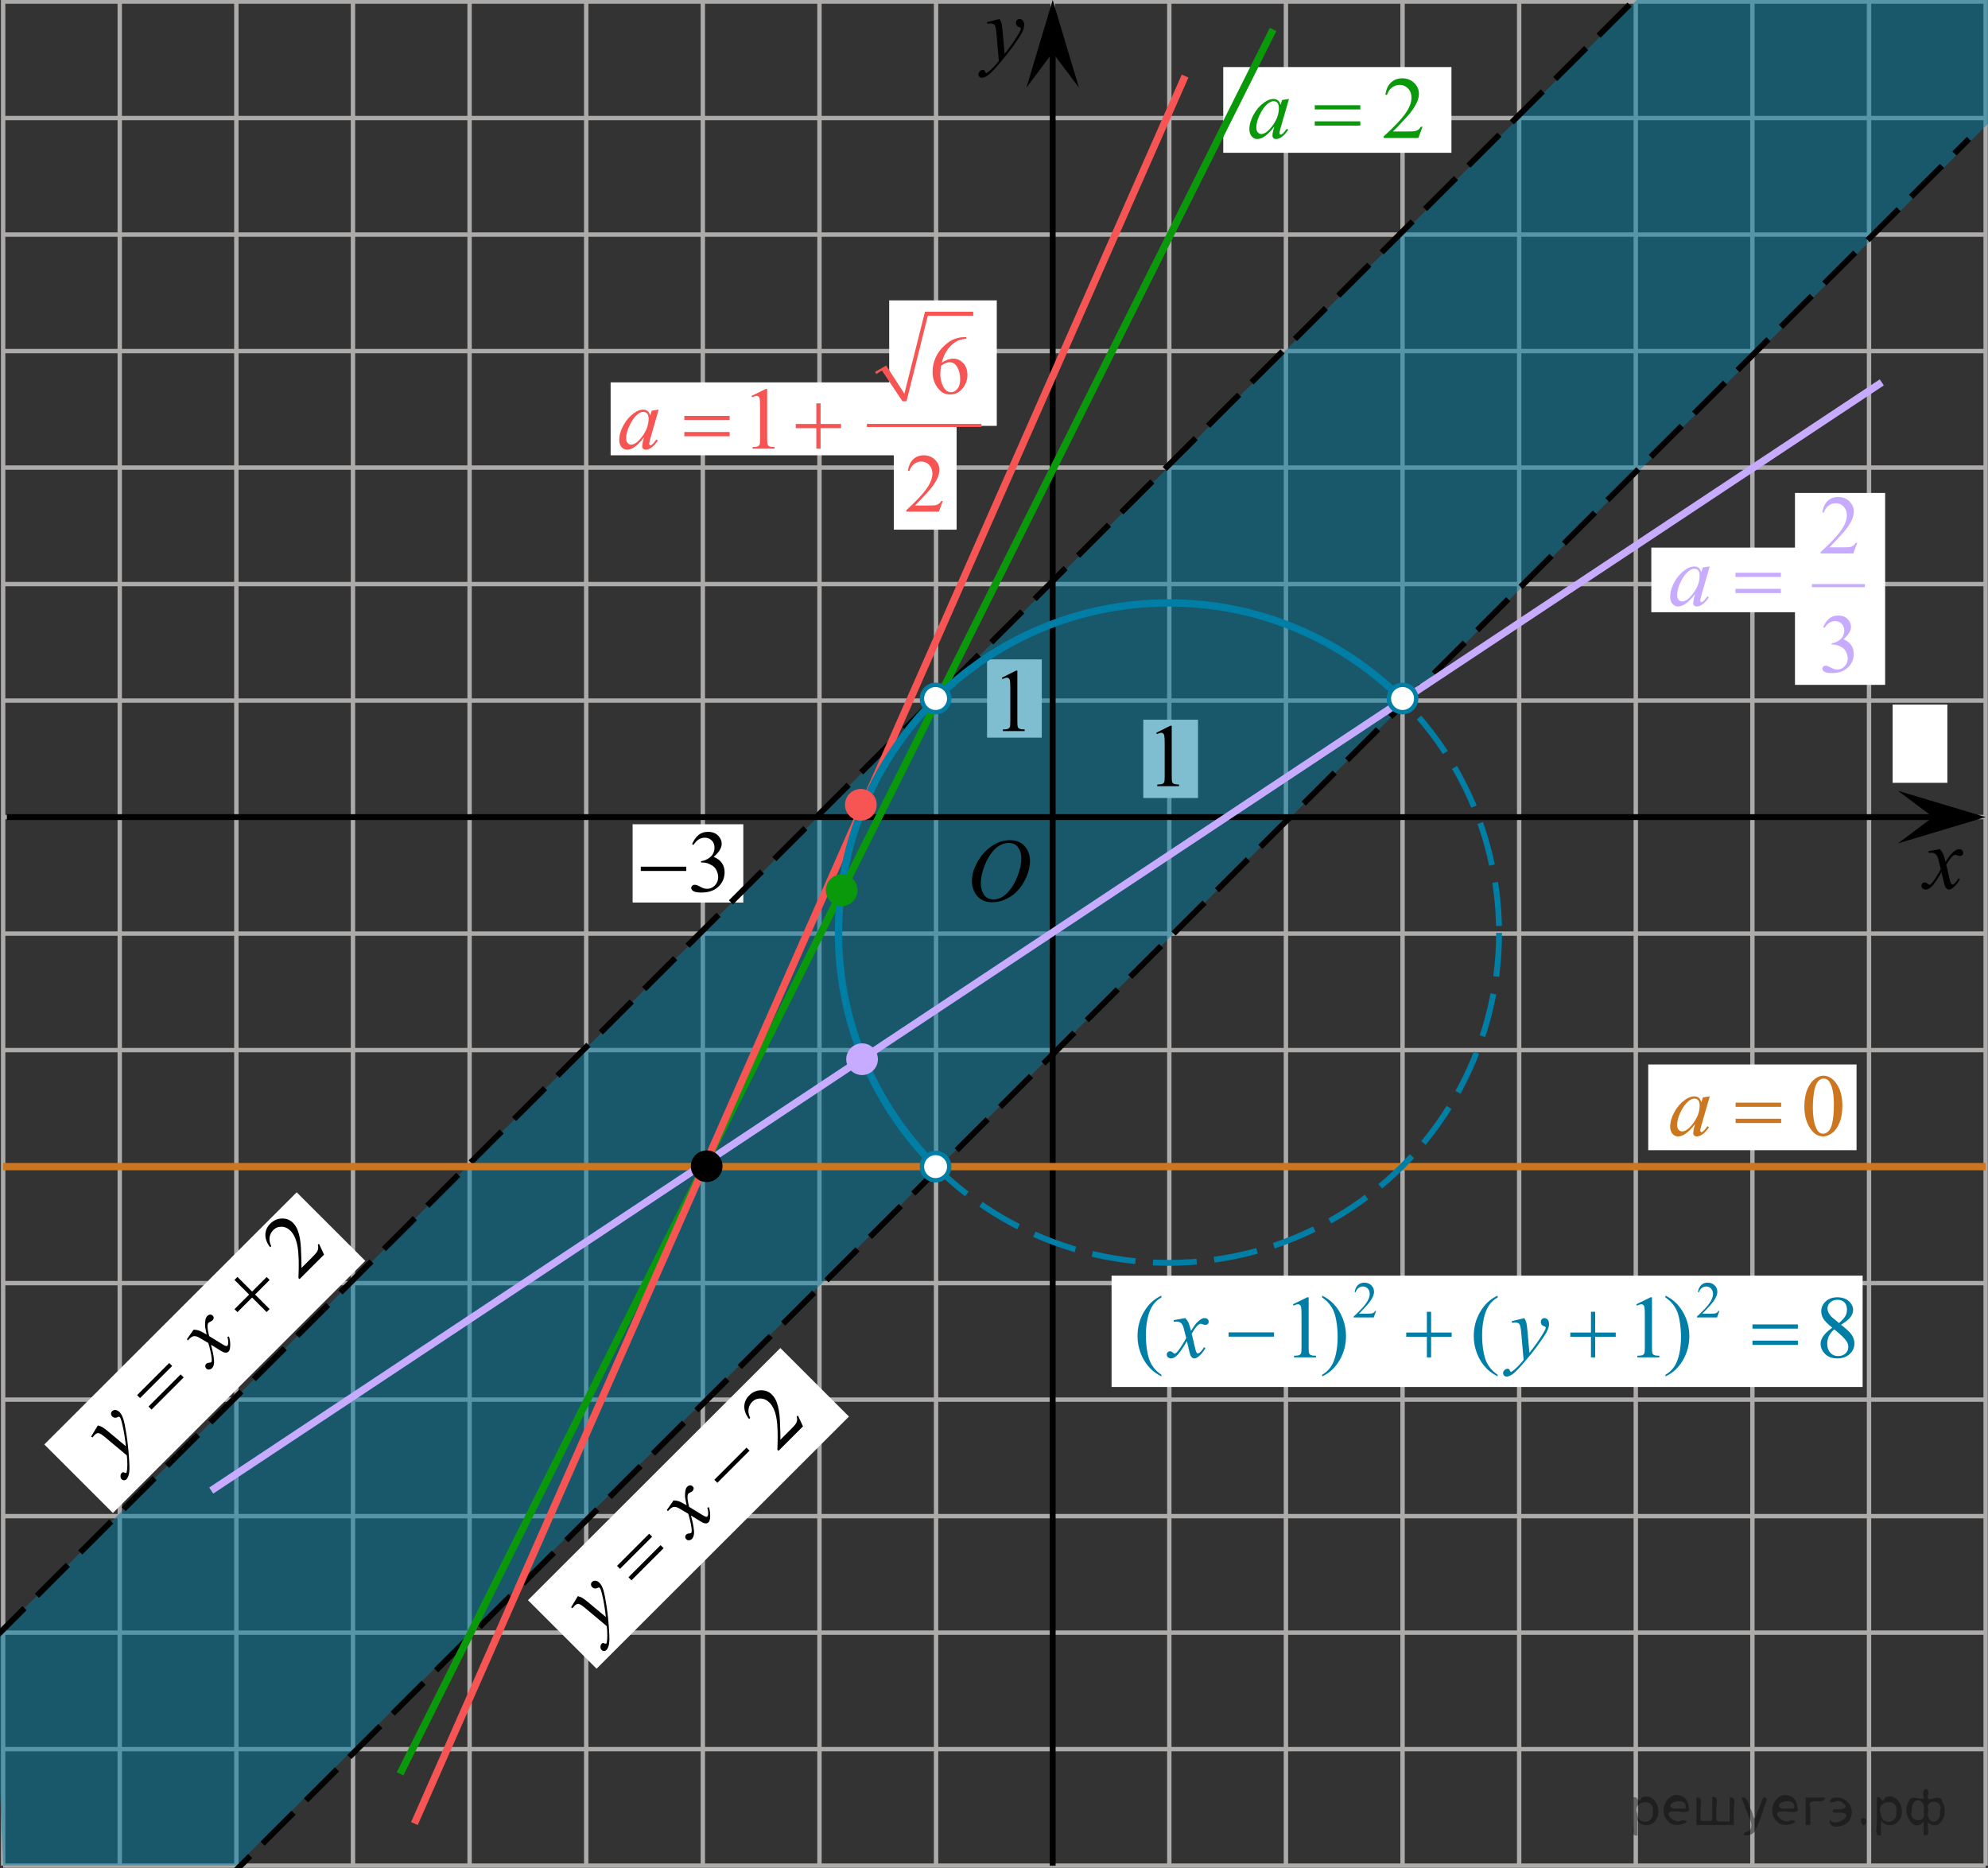 <?xml version="1.0" encoding="utf-8"?>
<!-- Generator: Adobe Illustrator 27.2.0, SVG Export Plug-In . SVG Version: 6.00 Build 0)  -->
<svg version="1.1" id="Слой_1" xmlns="http://www.w3.org/2000/svg" xmlns:xlink="http://www.w3.org/1999/xlink" x="0px" y="0px"
	 width="340.425px" height="319.88px" viewBox="0 0 340.425 319.88" enable-background="new 0 0 340.425 319.88"
	 xml:space="preserve">
<rect x="0" y="0" width="340.425" height="319.88" fill="#333333" stroke="none"/>
<g>
	
		<line fill="none" stroke="#ADAAAA" stroke-width="0.75" stroke-miterlimit="10" x1="0.536" y1="-39.633" x2="340.019" y2="-39.633"/>
	
		<line fill="none" stroke="#ADAAAA" stroke-width="0.75" stroke-miterlimit="10" x1="0.536" y1="-19.683" x2="340.019" y2="-19.683"/>
	
		<line fill="none" stroke="#ADAAAA" stroke-width="0.75" stroke-miterlimit="10" x1="0.536" y1="0.268" x2="340.019" y2="0.268"/>
	
		<line fill="none" stroke="#ADAAAA" stroke-width="0.75" stroke-miterlimit="10" x1="0.536" y1="40.167" x2="340.019" y2="40.167"/>
	
		<line fill="none" stroke="#ADAAAA" stroke-width="0.75" stroke-miterlimit="10" x1="0.536" y1="80.064" x2="340.019" y2="80.064"/>
	
		<line fill="none" stroke="#ADAAAA" stroke-width="0.75" stroke-miterlimit="10" x1="0.536" y1="119.963" x2="340.019" y2="119.963"/>
	
		<line fill="none" stroke="#ADAAAA" stroke-width="0.75" stroke-miterlimit="10" x1="0.536" y1="159.864" x2="340.019" y2="159.864"/>
	
		<line fill="none" stroke="#ADAAAA" stroke-width="0.75" stroke-miterlimit="10" x1="0.536" y1="199.763" x2="340.019" y2="199.763"/>
	
		<line fill="none" stroke="#ADAAAA" stroke-width="0.75" stroke-miterlimit="10" x1="0.536" y1="239.662" x2="340.019" y2="239.662"/>
	
		<line fill="none" stroke="#ADAAAA" stroke-width="0.75" stroke-miterlimit="10" x1="0.536" y1="20.216" x2="340.019" y2="20.216"/>
	
		<line fill="none" stroke="#ADAAAA" stroke-width="0.75" stroke-miterlimit="10" x1="0.536" y1="60.117" x2="340.019" y2="60.117"/>
	
		<line fill="none" stroke="#ADAAAA" stroke-width="0.75" stroke-miterlimit="10" x1="0.536" y1="100.014" x2="340.019" y2="100.014"/>
	
		<line fill="none" stroke="#ADAAAA" stroke-width="0.75" stroke-miterlimit="10" x1="0.536" y1="139.913" x2="340.019" y2="139.913"/>
	
		<line fill="none" stroke="#ADAAAA" stroke-width="0.75" stroke-miterlimit="10" x1="0.536" y1="179.812" x2="340.019" y2="179.812"/>
	
		<line fill="none" stroke="#ADAAAA" stroke-width="0.75" stroke-miterlimit="10" x1="0.536" y1="219.713" x2="340.019" y2="219.713"/>
	
		<line fill="none" stroke="#ADAAAA" stroke-width="0.75" stroke-miterlimit="10" x1="0.536" y1="259.612" x2="340.019" y2="259.612"/>
	
		<line fill="none" stroke="#ADAAAA" stroke-width="0.75" stroke-miterlimit="10" x1="0.536" y1="279.562" x2="340.019" y2="279.562"/>
	
		<line fill="none" stroke="#ADAAAA" stroke-width="0.75" stroke-miterlimit="10" x1="0.536" y1="299.511" x2="340.019" y2="299.511"/>
	
		<line fill="none" stroke="#ADAAAA" stroke-width="0.75" stroke-miterlimit="10" x1="0.536" y1="319.46" x2="340.019" y2="319.46"/>
</g>
<rect x="169.024" y="112.907" fill="#FFFFFF" width="9.37" height="13.403"/>
<g>
	
		<line fill="none" stroke="#ADAAAA" stroke-width="0.75" stroke-miterlimit="10" x1="0.536" y1="319.46" x2="0.536" y2="-39.629"/>
	
		<line fill="none" stroke="#ADAAAA" stroke-width="0.75" stroke-miterlimit="10" x1="20.505" y1="319.46" x2="20.505" y2="-39.629"/>
	
		<line fill="none" stroke="#ADAAAA" stroke-width="0.75" stroke-miterlimit="10" x1="40.475" y1="319.46" x2="40.475" y2="-39.629"/>
	
		<line fill="none" stroke="#ADAAAA" stroke-width="0.75" stroke-miterlimit="10" x1="80.413" y1="319.46" x2="80.413" y2="-39.629"/>
	
		<line fill="none" stroke="#ADAAAA" stroke-width="0.75" stroke-miterlimit="10" x1="120.353" y1="319.46" x2="120.353" y2="-39.629"/>
	
		<line fill="none" stroke="#ADAAAA" stroke-width="0.75" stroke-miterlimit="10" x1="160.292" y1="319.46" x2="160.292" y2="-39.629"/>
	
		<line fill="none" stroke="#ADAAAA" stroke-width="0.75" stroke-miterlimit="10" x1="200.232" y1="319.46" x2="200.232" y2="-39.629"/>
	
		<line fill="none" stroke="#ADAAAA" stroke-width="0.75" stroke-miterlimit="10" x1="240.172" y1="319.46" x2="240.172" y2="-39.629"/>
	
		<line fill="none" stroke="#ADAAAA" stroke-width="0.75" stroke-miterlimit="10" x1="280.11" y1="319.46" x2="280.11" y2="-39.629"/>
	
		<line fill="none" stroke="#ADAAAA" stroke-width="0.75" stroke-miterlimit="10" x1="60.444" y1="319.46" x2="60.444" y2="-39.629"/>
	
		<line fill="none" stroke="#ADAAAA" stroke-width="0.75" stroke-miterlimit="10" x1="100.383" y1="319.46" x2="100.383" y2="-39.629"/>
	
		<line fill="none" stroke="#ADAAAA" stroke-width="0.75" stroke-miterlimit="10" x1="140.324" y1="319.46" x2="140.324" y2="-39.629"/>
	
		<line fill="none" stroke="#ADAAAA" stroke-width="0.75" stroke-miterlimit="10" x1="180.263" y1="319.46" x2="180.263" y2="-39.629"/>
	
		<line fill="none" stroke="#ADAAAA" stroke-width="0.75" stroke-miterlimit="10" x1="220.202" y1="319.46" x2="220.202" y2="-39.629"/>
	
		<line fill="none" stroke="#ADAAAA" stroke-width="0.75" stroke-miterlimit="10" x1="260.142" y1="319.46" x2="260.142" y2="-39.629"/>
	
		<line fill="none" stroke="#ADAAAA" stroke-width="0.75" stroke-miterlimit="10" x1="300.08" y1="319.46" x2="300.08" y2="-39.629"/>
	
		<line fill="none" stroke="#ADAAAA" stroke-width="0.75" stroke-miterlimit="10" x1="320.049" y1="319.46" x2="320.049" y2="-39.629"/>
	
		<line fill="none" stroke="#ADAAAA" stroke-width="0.75" stroke-miterlimit="10" x1="340.019" y1="319.46" x2="340.019" y2="-39.629"/>
</g>
<rect x="195.776" y="123.241" fill="#FFFFFF" width="9.371" height="13.403"/>
<path opacity="0.5" fill="#007EA5" enable-background="new    " d="M-1.114,280.676c0.55,12.928,1.101,25.856,1.651,38.783
	c13.313,0,26.626,0,39.939,0C146.326,214.198,252.177,108.936,358.027,3.674
	c-13.488-13.615-26.975-27.231-40.463-40.846"/>
<rect x="190.344" y="218.433" fill="#FFFFFF" width="128.614" height="19.064"/>
<rect x="209.467" y="11.483" fill="#FFFFFF" width="39.079" height="14.68"/>
<line fill="none" stroke="#000000" stroke-miterlimit="10" x1="1.175" y1="139.915" x2="331.046" y2="139.915"/>
<rect x="108.33" y="141.14" fill="#FFFFFF" width="18.953" height="13.403"/>
<line fill="none" stroke="#000000" stroke-miterlimit="10" x1="180.263" y1="319.46" x2="180.263" y2="6.541"/>
<rect x="324.095" y="120.641" fill="#FFFFFF" width="9.371" height="13.403"/>
<line fill="none" stroke="#000000" stroke-miterlimit="10" stroke-dasharray="7.5,3" x1="37.537" y1="323.118" x2="337.173" y2="23.784"/>
<line fill="none" stroke="#000000" stroke-miterlimit="10" stroke-dasharray="7.5,3" x1="-1.114" y1="280.676" x2="298.948" y2="-19.084"/>
<line fill="none" stroke="#CC761F" stroke-width="1.25" stroke-miterlimit="10" x1="0.536" y1="199.763" x2="340.019" y2="199.763"/>
<line fill="none" stroke="#C7ABFF" stroke-width="1.25" stroke-miterlimit="10" x1="36.172" y1="255.235" x2="322.239" y2="65.475"/>
<line fill="none" stroke="#0A990A" stroke-width="1.25" stroke-miterlimit="10" x1="68.504" y1="303.741" x2="218.003" y2="5.044"/>
<line fill="none" stroke="#F75454" stroke-width="1.25" stroke-miterlimit="10" x1="70.965" y1="312.251" x2="202.937" y2="13.022"/>
<circle fill="#3A2F03" cx="120.281" cy="199.455" r="1.81"/>
<rect x="282.243" y="182.272" fill="#FFFFFF" width="35.673" height="14.68"/>
<rect x="282.771" y="93.77" fill="#FFFFFF" width="26.515" height="11.063"/>
<rect x="307.37" y="84.408" fill="#FFFFFF" width="15.441" height="32.864"/>
<rect x="104.563" y="65.475" fill="#FFFFFF" width="52.351" height="12.487"/>
<rect x="152.266" y="51.433" fill="#FFFFFF" width="18.422" height="21.488"/>
<rect x="153.054" y="72.433" fill="#FFFFFF" width="10.756" height="18.265"/>
<polygon fill="#FFFFFF" points="7.587,247.339 50.805,204.164 62.551,215.897 19.332,259.072 "/>
<polygon fill="#FFFFFF" points="90.409,274.002 133.627,230.827 145.373,242.56 102.154,285.735 "/>
<ellipse fill="none" stroke="#007EA5" stroke-miterlimit="10" stroke-dasharray="7.5,3" cx="200.142" cy="159.738" rx="56.559" ry="56.502"/>
<path fill="none" stroke="#007EA5" stroke-width="1.25" stroke-miterlimit="10" d="M160.149,199.692
	c-10.236-10.225-16.566-24.351-16.566-39.954c0-31.205,25.32-56.502,56.559-56.502
	c15.576,0,29.682,6.29,39.911,16.467"/>
<ellipse fill="#00CC00" cx="144.131" cy="152.437" rx="1.992" ry="1.99"/>
<ellipse fill="#FF0000" cx="147.805" cy="137.81" rx="1.992" ry="1.99"/>
<ellipse fill="#CC00C2" cx="147.965" cy="181.371" rx="1.992" ry="1.99"/>
<polygon points="331.013,139.913 325.012,135.413 340.019,139.913 325.012,144.413 "/>
<polygon points="180.263,9.006 175.763,15.012 180.263,0 184.763,15.012 "/>
<g>
	<g>
		<g>
			<g>
				<g>
					<g>
						<g>
							<g>
								<g>
									<g>
										<g>
											<g>
												<g>
													<g>
														<g>
															<g>
																<g>
																	<g>
																		<g>
																			<g>
																				<g>
																					<g>
																						<g>
																							<g>
																								<defs>
																									<rect id="SVGID_1_" x="164.838" y="0.268" width="13.743" height="16.697"/>
																								</defs>
																								<clipPath id="SVGID_00000039826413116164458750000016320274897459518129_">
																									<use xlink:href="#SVGID_1_"  overflow="visible"/>
																								</clipPath>
																								<g clip-path="url(#SVGID_00000039826413116164458750000016320274897459518129_)">
																									<g enable-background="new    ">
																										<path d="M171.165,3.252c0.167,0.289,0.283,0.56,0.347,0.81
																											c0.064,0.252,0.128,0.746,0.192,1.483l0.325,3.678c0.295-0.359,0.724-0.927,1.285-1.704
																											c0.271-0.379,0.606-0.894,1.004-1.547c0.241-0.399,0.389-0.678,0.443-0.838
																											c0.03-0.079,0.044-0.161,0.044-0.246c0-0.055-0.017-0.1-0.052-0.135
																											s-0.124-0.076-0.27-0.123c-0.145-0.048-0.266-0.135-0.361-0.262
																											c-0.096-0.127-0.144-0.273-0.144-0.438c0-0.204,0.059-0.368,0.177-0.493
																											c0.118-0.124,0.266-0.186,0.443-0.186c0.216,0,0.401,0.091,0.554,0.273
																											c0.152,0.182,0.229,0.433,0.229,0.751c0,0.394-0.133,0.844-0.398,1.35
																											c-0.266,0.506-0.778,1.281-1.536,2.328c-0.758,1.046-1.676,2.187-2.753,3.423
																											c-0.743,0.852-1.294,1.389-1.653,1.61c-0.359,0.222-0.667,0.333-0.923,0.333
																											c-0.152,0-0.287-0.059-0.402-0.176c-0.116-0.117-0.173-0.253-0.173-0.407
																											c0-0.194,0.08-0.371,0.24-0.531c0.16-0.159,0.334-0.239,0.52-0.239
																											c0.099,0,0.18,0.022,0.244,0.067c0.039,0.025,0.083,0.097,0.129,0.213
																											c0.047,0.117,0.09,0.196,0.129,0.236c0.024,0.024,0.054,0.037,0.088,0.037
																											c0.03,0,0.082-0.025,0.155-0.075c0.271-0.169,0.585-0.439,0.945-0.807
																											c0.472-0.488,0.822-0.887,1.048-1.196l-0.414-4.738c-0.069-0.782-0.172-1.258-0.31-1.428
																											c-0.138-0.169-0.369-0.254-0.694-0.254c-0.103,0-0.288,0.015-0.554,0.045l-0.066-0.276
																											L171.165,3.252z"/>
																									</g>
																								</g>
																							</g>
																						</g>
																					</g>
																				</g>
																			</g>
																		</g>
																	</g>
																</g>
															</g>
														</g>
													</g>
												</g>
											</g>
										</g>
									</g>
								</g>
							</g>
						</g>
					</g>
				</g>
			</g>
		</g>
	</g>
</g>
<g>
	<g>
		<g>
			<g>
				<g>
					<g>
						<g>
							<g>
								<g>
									<g>
										<g>
											<g>
												<g>
													<g>
														<g>
															<g>
																<g>
																	<g>
																		<g>
																			<g>
																				<g>
																					<g>
																						<g>
																							<g>
																								<defs>
																									
																										<rect id="SVGID_00000155119886409095995160000006953077747981513614_" x="326.338" y="142.44" width="12.354" height="13.869"/>
																								</defs>
																								<clipPath id="SVGID_00000043454713401812789080000011618534545501106820_">
																									<use xlink:href="#SVGID_00000155119886409095995160000006953077747981513614_"  overflow="visible"/>
																								</clipPath>
																								<g clip-path="url(#SVGID_00000043454713401812789080000011618534545501106820_)">
																									<g enable-background="new    ">
																										<path d="M332.182,145.408c0.241,0.258,0.423,0.517,0.546,0.774
																											c0.088,0.179,0.233,0.648,0.435,1.408l0.649-0.983c0.172-0.238,0.381-0.466,0.627-0.682
																											c0.246-0.216,0.462-0.364,0.649-0.443c0.118-0.05,0.248-0.074,0.391-0.074
																											c0.211,0,0.38,0.057,0.505,0.171s0.188,0.253,0.188,0.417c0,0.19-0.037,0.318-0.111,0.388
																											c-0.138,0.124-0.295,0.186-0.472,0.186c-0.103,0-0.214-0.022-0.332-0.067
																											c-0.231-0.079-0.386-0.119-0.464-0.119c-0.118,0-0.258,0.069-0.421,0.209
																											c-0.305,0.258-0.669,0.757-1.092,1.497l0.605,2.562c0.093,0.393,0.172,0.627,0.236,0.704
																											c0.064,0.077,0.127,0.115,0.191,0.115c0.103,0,0.224-0.058,0.362-0.172
																											c0.271-0.228,0.501-0.526,0.693-0.894l0.258,0.134c-0.31,0.586-0.704,1.073-1.181,1.46
																											c-0.271,0.219-0.499,0.328-0.686,0.328c-0.275,0-0.494-0.156-0.656-0.469
																											c-0.103-0.194-0.317-1.028-0.642-2.503c-0.767,1.346-1.382,2.212-1.844,2.6
																											c-0.3,0.248-0.59,0.372-0.871,0.372c-0.197,0-0.377-0.072-0.539-0.216
																											c-0.118-0.109-0.177-0.256-0.177-0.44c0-0.164,0.054-0.301,0.163-0.41
																											c0.108-0.109,0.241-0.164,0.398-0.164c0.158,0,0.325,0.08,0.502,0.239
																											c0.128,0.114,0.226,0.171,0.295,0.171c0.059,0,0.135-0.04,0.229-0.119
																											c0.231-0.189,0.546-0.596,0.944-1.222s0.659-1.077,0.782-1.355
																											c-0.305-1.207-0.47-1.845-0.494-1.915c-0.113-0.322-0.261-0.551-0.443-0.685
																											c-0.182-0.135-0.45-0.201-0.804-0.201c-0.113,0-0.243,0.005-0.391,0.015v-0.269
																											L332.182,145.408z"/>
																									</g>
																								</g>
																							</g>
																						</g>
																					</g>
																				</g>
																			</g>
																		</g>
																	</g>
																</g>
															</g>
														</g>
													</g>
												</g>
											</g>
										</g>
									</g>
								</g>
							</g>
						</g>
					</g>
				</g>
			</g>
		</g>
	</g>
</g>
<circle fill="#FFFFFF" stroke="#007EA5" stroke-width="0.75" stroke-miterlimit="10" cx="160.211" cy="199.763" r="2.338"/>
<circle fill="#FFFFFF" stroke="#007EA5" stroke-width="0.75" stroke-miterlimit="10" cx="240.172" cy="119.61" r="2.338"/>
<circle fill="#FFFFFF" stroke="#007EA5" stroke-width="0.75" stroke-miterlimit="10" cx="160.211" cy="119.609" r="2.338"/>
<circle stroke="#000000" stroke-width="0.75" stroke-miterlimit="10" cx="121.013" cy="199.692" r="2.338"/>
<circle fill="#0A990A" stroke="#0A990A" stroke-width="0.75" stroke-miterlimit="10" cx="144.131" cy="152.437" r="2.34"/>
<circle fill="#F75454" stroke="#F75454" stroke-width="0.75" stroke-miterlimit="10" cx="147.41" cy="137.81" r="2.34"/>
<circle fill="#C7ABFF" stroke="#C7ABFF" stroke-width="0.75" stroke-miterlimit="10" cx="147.619" cy="181.371" r="2.338"/>
<g>
	<g>
		<g>
			<g>
				<g>
					<g>
						<g>
							<g>
								<g>
									<g>
										<g>
											<g>
												<g>
													<g>
														<g>
															<g>
																<g>
																	<g>
																		<g>
																			<g>
																				<g>
																					<g>
																						<g>
																							<g>
																								<defs>
																									
																										<rect id="SVGID_00000063630221110787380460000000054101560858779549_" x="163.454" y="140.302" width="16.511" height="18.146"/>
																								</defs>
																								<clipPath id="SVGID_00000161600274018530036350000012986518544476850103_">
																									<use xlink:href="#SVGID_00000063630221110787380460000000054101560858779549_"  overflow="visible"/>
																								</clipPath>
																								<g clip-path="url(#SVGID_00000161600274018530036350000012986518544476850103_)">
																									<g enable-background="new    ">
																										<path d="M172.978,143.86c0.665,0,1.253,0.146,1.766,0.44
																											c0.512,0.292,0.914,0.725,1.205,1.297c0.29,0.572,0.435,1.166,0.435,1.78
																											c0,1.09-0.311,2.233-0.935,3.43c-0.623,1.197-1.437,2.111-2.441,2.741
																											c-1.005,0.63-2.044,0.944-3.118,0.944c-0.773,0-1.419-0.174-1.939-0.521
																											c-0.52-0.347-0.904-0.806-1.153-1.375c-0.248-0.57-0.373-1.122-0.373-1.657
																											c0-0.95,0.225-1.889,0.676-2.815s0.989-1.702,1.615-2.324
																											c0.625-0.622,1.292-1.101,2.002-1.435S172.18,143.86,172.978,143.86z M172.727,144.34
																											c-0.493,0-0.974,0.124-1.444,0.371c-0.471,0.247-0.938,0.652-1.4,1.215
																											c-0.463,0.561-0.879,1.298-1.248,2.208c-0.453,1.119-0.68,2.177-0.68,3.171
																											c0,0.71,0.18,1.338,0.54,1.886c0.359,0.547,0.911,0.821,1.655,0.821
																											c0.448,0,0.888-0.113,1.319-0.338c0.431-0.225,0.88-0.609,1.348-1.154
																											c0.586-0.685,1.079-1.559,1.478-2.62c0.399-1.062,0.599-2.054,0.599-2.973
																											c0-0.68-0.18-1.281-0.54-1.804C173.993,144.601,173.451,144.34,172.727,144.34z"/>
																									</g>
																								</g>
																							</g>
																						</g>
																					</g>
																				</g>
																			</g>
																		</g>
																	</g>
																</g>
															</g>
														</g>
													</g>
												</g>
											</g>
										</g>
									</g>
								</g>
							</g>
						</g>
					</g>
				</g>
			</g>
		</g>
	</g>
</g>
<g>
	<g>
		<g>
			<g>
				<g>
					<g>
						<g>
							<g>
								<g>
									<g>
										<g>
											<g>
												<g>
													<g>
														<defs>
															
																<rect id="SVGID_00000066484630340612149720000013256851735592814755_" x="106.904" y="138.907" width="20.72" height="17.869"/>
														</defs>
														<clipPath id="SVGID_00000135668235787390185480000013712335833958459522_">
															<use xlink:href="#SVGID_00000066484630340612149720000013256851735592814755_"  overflow="visible"/>
														</clipPath>
														<g clip-path="url(#SVGID_00000135668235787390185480000013712335833958459522_)">
															<g enable-background="new    ">
																<path d="M118.515,144.551c0.287-0.674,0.649-1.194,1.087-1.562c0.438-0.366,0.983-0.55,1.636-0.55
																	c0.806,0,1.425,0.261,1.855,0.782c0.327,0.39,0.49,0.805,0.49,1.248
																	c0,0.729-0.46,1.481-1.38,2.26c0.618,0.241,1.085,0.586,1.402,1.033
																	c0.317,0.448,0.475,0.975,0.475,1.58c0,0.866-0.277,1.617-0.831,2.252
																	c-0.722,0.827-1.768,1.24-3.138,1.24c-0.678,0-1.139-0.083-1.384-0.251
																	c-0.245-0.167-0.367-0.347-0.367-0.539c0-0.143,0.058-0.268,0.174-0.376s0.256-0.162,0.419-0.162
																	c0.123,0,0.249,0.019,0.378,0.059c0.084,0.024,0.274,0.114,0.571,0.27
																	c0.296,0.155,0.501,0.247,0.616,0.277c0.183,0.054,0.378,0.081,0.586,0.081
																	c0.504,0,0.943-0.194,1.317-0.584c0.373-0.389,0.56-0.849,0.56-1.381
																	c0-0.389-0.086-0.768-0.26-1.137c-0.128-0.275-0.27-0.484-0.423-0.628
																	c-0.212-0.196-0.504-0.375-0.875-0.535c-0.371-0.159-0.749-0.239-1.135-0.239h-0.238v-0.222
																	c0.391-0.05,0.783-0.19,1.176-0.421c0.393-0.231,0.679-0.51,0.857-0.835
																	c0.178-0.324,0.267-0.682,0.267-1.07c0-0.507-0.16-0.917-0.478-1.23
																	c-0.319-0.312-0.716-0.469-1.191-0.469c-0.767,0-1.407,0.409-1.921,1.226L118.515,144.551z"/>
															</g>
														</g>
													</g>
												</g>
											</g>
										</g>
									</g>
								</g>
							</g>
						</g>
					</g>
				</g>
			</g>
		</g>
	</g>
	<g>
		<g>
			<g>
				<g>
					<g>
						<g>
							<g>
								<g>
									<g>
										<g>
											<g>
												<g>
													<g>
														<defs>
															
																<rect id="SVGID_00000152962180945350937170000015976415058762892708_" x="106.904" y="138.907" width="20.72" height="17.869"/>
														</defs>
														<clipPath id="SVGID_00000170268029406223496780000017035342442544011704_">
															<use xlink:href="#SVGID_00000152962180945350937170000015976415058762892708_"  overflow="visible"/>
														</clipPath>
														<g clip-path="url(#SVGID_00000170268029406223496780000017035342442544011704_)">
															<g enable-background="new    ">
																<path d="M109.728,148.405h7.79v0.731h-7.79V148.405z"/>
															</g>
														</g>
													</g>
												</g>
											</g>
										</g>
									</g>
								</g>
							</g>
						</g>
					</g>
				</g>
			</g>
		</g>
	</g>
</g>
<g>
	<g>
		<g>
			<g>
				<g>
					<g>
						<g>
							<g>
								<g>
									<g>
										<g>
											<g>
												<defs>
													
														<rect id="SVGID_00000023245582414850308980000014156525042565131409_" x="195.377" y="120.691" width="9.53" height="16.699"/>
												</defs>
												<clipPath id="SVGID_00000118382658761054424560000006830382802092458882_">
													<use xlink:href="#SVGID_00000023245582414850308980000014156525042565131409_"  overflow="visible"/>
												</clipPath>
												<g clip-path="url(#SVGID_00000118382658761054424560000006830382802092458882_)">
													<g enable-background="new    ">
														<path d="M197.992,125.476l2.413-1.203h0.241v8.558c0,0.568,0.023,0.922,0.07,1.062
															c0.046,0.14,0.143,0.246,0.289,0.321c0.146,0.074,0.444,0.117,0.893,0.127v0.276h-3.73v-0.276
															c0.468-0.01,0.77-0.051,0.907-0.123c0.137-0.072,0.231-0.17,0.285-0.292
															c0.054-0.122,0.081-0.487,0.081-1.095v-5.471c0-0.737-0.024-1.211-0.073-1.42
															c-0.034-0.16-0.096-0.277-0.186-0.352c-0.09-0.075-0.199-0.112-0.325-0.112
															c-0.181,0-0.432,0.077-0.753,0.231L197.992,125.476z"/>
													</g>
												</g>
											</g>
										</g>
									</g>
								</g>
							</g>
						</g>
					</g>
				</g>
			</g>
		</g>
	</g>
</g>
<g>
	<g>
		<g>
			<g>
				<g>
					<g>
						<g>
							<g>
								<g>
									<g>
										<g>
											<g>
												<defs>
													
														<rect id="SVGID_00000122697194926609257070000013247277048047706037_" x="168.943" y="111.259" width="9.53" height="16.699"/>
												</defs>
												<clipPath id="SVGID_00000142148379362531983410000014403952840918531761_">
													<use xlink:href="#SVGID_00000122697194926609257070000013247277048047706037_"  overflow="visible"/>
												</clipPath>
												<g clip-path="url(#SVGID_00000142148379362531983410000014403952840918531761_)">
													<g enable-background="new    ">
														<path d="M171.558,116.043l2.413-1.203h0.241v8.558c0,0.568,0.023,0.922,0.07,1.062
															c0.046,0.14,0.143,0.246,0.289,0.321c0.146,0.074,0.444,0.117,0.893,0.127v0.276h-3.73v-0.276
															c0.468-0.01,0.77-0.051,0.907-0.123c0.137-0.072,0.231-0.17,0.285-0.292s0.081-0.487,0.081-1.095
															v-5.471c0-0.737-0.024-1.211-0.073-1.42c-0.034-0.16-0.096-0.277-0.186-0.352
															c-0.09-0.075-0.199-0.112-0.325-0.112c-0.181,0-0.432,0.077-0.753,0.231L171.558,116.043z"/>
													</g>
												</g>
											</g>
										</g>
									</g>
								</g>
							</g>
						</g>
					</g>
				</g>
			</g>
		</g>
	</g>
</g>
<g>
	<defs>
		<polygon id="SVGID_00000065061116487427644320000015422564317109911968_" points="21.895,258.195 62.879,217.211 
			48.242,202.573 7.258,243.557 21.895,258.195 		"/>
	</defs>
	<clipPath id="SVGID_00000141430206905734362540000002171127284028884116_">
		<use xlink:href="#SVGID_00000065061116487427644320000015422564317109911968_"  overflow="visible"/>
	</clipPath>
	<g clip-path="url(#SVGID_00000141430206905734362540000002171127284028884116_)">
		<path d="M54.621,212.966l0.869,1.865l-4.193,4.193l-0.193-0.194c0.108-2.358,0.058-4.146-0.151-5.361
			c-0.21-1.216-0.61-2.119-1.2-2.71c-0.451-0.451-0.959-0.684-1.525-0.697s-1.041,0.172-1.426,0.556
			c-0.35,0.35-0.56,0.766-0.635,1.247c-0.072,0.482,0.021,0.988,0.283,1.515l-0.193,0.194
			c-0.559-0.734-0.831-1.454-0.815-2.162c0.016-0.707,0.293-1.332,0.835-1.874c0.576-0.576,1.243-0.872,2-0.888
			s1.386,0.229,1.889,0.731c0.36,0.361,0.636,0.805,0.829,1.332c0.307,0.824,0.487,1.843,0.539,3.055
			c0.081,1.821,0.111,2.938,0.09,3.35l1.855-1.855c0.377-0.377,0.628-0.656,0.752-0.836s0.205-0.373,0.241-0.581
			s0.021-0.436-0.045-0.685L54.621,212.966z"/>
	</g>
	<g clip-path="url(#SVGID_00000141430206905734362540000002171127284028884116_)">
		<path d="M16.758,244.078c0.322,0.084,0.594,0.19,0.816,0.322c0.221,0.131,0.613,0.432,1.176,0.903l2.809,2.349
			c-0.041-0.461-0.136-1.164-0.282-2.107c-0.073-0.458-0.197-1.057-0.372-1.797
			c-0.108-0.451-0.199-0.752-0.272-0.902c-0.036-0.076-0.084-0.144-0.143-0.204
			c-0.038-0.038-0.082-0.058-0.131-0.058s-0.142,0.035-0.278,0.104c-0.136,0.069-0.282,0.095-0.44,0.073
			c-0.156-0.021-0.293-0.088-0.408-0.204c-0.144-0.144-0.217-0.301-0.22-0.472
			c-0.004-0.172,0.058-0.32,0.183-0.445c0.154-0.154,0.349-0.222,0.585-0.202s0.466,0.141,0.69,0.364
			c0.276,0.276,0.497,0.685,0.663,1.228c0.166,0.545,0.347,1.452,0.542,2.724c0.196,1.272,0.345,2.724,0.444,4.354
			c0.071,1.126,0.057,1.894-0.043,2.305c-0.101,0.41-0.24,0.706-0.422,0.888
			c-0.108,0.108-0.246,0.163-0.41,0.163c-0.163-0.001-0.299-0.055-0.408-0.162
			c-0.137-0.137-0.203-0.317-0.201-0.543s0.068-0.404,0.201-0.537c0.07-0.07,0.144-0.111,0.221-0.127
			c0.045-0.01,0.126,0.01,0.241,0.059c0.114,0.049,0.2,0.073,0.257,0.074c0.034-0.001,0.065-0.013,0.089-0.037
			c0.021-0.021,0.04-0.076,0.058-0.163c0.073-0.31,0.107-0.724,0.104-1.236c-0.007-0.679-0.039-1.206-0.094-1.583
			l-3.616-3.029c-0.598-0.5-1.006-0.76-1.222-0.781s-0.44,0.084-0.671,0.315
			c-0.073,0.073-0.194,0.215-0.361,0.424l-0.241-0.145L16.758,244.078z"/>
		<path d="M33.154,227.681c0.353,0.01,0.664,0.062,0.934,0.156c0.189,0.065,0.622,0.291,1.299,0.682l-0.231-1.152
			c-0.045-0.29-0.057-0.598-0.033-0.925c0.021-0.327,0.072-0.585,0.149-0.773c0.049-0.119,0.124-0.23,0.225-0.33
			c0.15-0.15,0.31-0.23,0.48-0.238c0.169-0.009,0.311,0.045,0.427,0.16c0.133,0.132,0.197,0.249,0.193,0.351
			c-0.01,0.185-0.078,0.341-0.204,0.467c-0.073,0.072-0.168,0.136-0.283,0.189
			c-0.22,0.108-0.358,0.19-0.413,0.245c-0.084,0.084-0.136,0.233-0.152,0.447
			c-0.035,0.398,0.058,1.008,0.277,1.828l2.232,1.373c0.343,0.21,0.565,0.318,0.664,0.328
			c0.1,0.008,0.171-0.01,0.217-0.056c0.072-0.073,0.119-0.198,0.137-0.377c0.031-0.352-0.015-0.727-0.137-1.122
			l0.278-0.088c0.192,0.633,0.255,1.254,0.189,1.865c-0.039,0.346-0.125,0.586-0.258,0.719
			c-0.195,0.195-0.461,0.24-0.796,0.136c-0.21-0.064-0.948-0.498-2.216-1.306c0.4,1.492,0.574,2.539,0.518,3.141
			c-0.038,0.388-0.157,0.681-0.356,0.88c-0.14,0.14-0.317,0.217-0.534,0.231
			c-0.16,0.006-0.307-0.055-0.435-0.185c-0.115-0.115-0.173-0.25-0.173-0.403c0.001-0.154,0.056-0.287,0.168-0.398
			c0.111-0.111,0.286-0.174,0.524-0.189c0.171-0.011,0.281-0.04,0.33-0.089c0.041-0.043,0.068-0.125,0.078-0.246
			c0.031-0.297-0.031-0.808-0.189-1.531c-0.157-0.723-0.29-1.227-0.398-1.51
			c-1.066-0.632-1.633-0.964-1.699-0.996c-0.307-0.146-0.573-0.202-0.797-0.166
			c-0.224,0.034-0.461,0.178-0.713,0.43c-0.08,0.08-0.169,0.176-0.267,0.287l-0.189-0.189L33.154,227.681z"/>
	</g>
	<g clip-path="url(#SVGID_00000141430206905734362540000002171127284028884116_)">
		<path d="M23.474,238.891l5.504-5.503l0.508,0.508L23.982,239.4L23.474,238.891z M25.429,240.846l5.504-5.503
			l0.519,0.519l-5.503,5.503L25.429,240.846z"/>
		<path d="M40.152,219.166l0.514-0.514l2.504,2.504l2.49-2.489l0.508,0.509l-2.489,2.489l2.489,2.489l-0.514,0.514
			l-2.489-2.489l-2.5,2.5l-0.509-0.509l2.5-2.5L40.152,219.166z"/>
	</g>
</g>
<g>
	<defs>
		<polygon id="SVGID_00000124847179497585180230000015911507815685513151_" points="104.091,287.422 145.075,246.438 
			130.438,231.801 89.454,272.785 104.091,287.422 		"/>
	</defs>
	<clipPath id="SVGID_00000132053876739157357790000015870001094975664816_">
		<use xlink:href="#SVGID_00000124847179497585180230000015911507815685513151_"  overflow="visible"/>
	</clipPath>
	<g clip-path="url(#SVGID_00000132053876739157357790000015870001094975664816_)">
		<path d="M136.633,242.377l0.87,1.866l-4.193,4.192l-0.193-0.193c0.107-2.358,0.057-4.146-0.152-5.361
			c-0.209-1.217-0.609-2.119-1.2-2.709c-0.451-0.451-0.959-0.684-1.524-0.698c-0.566-0.015-1.042,0.171-1.426,0.556
			c-0.35,0.35-0.56,0.766-0.635,1.248c-0.072,0.481,0.021,0.986,0.283,1.514l-0.194,0.193
			c-0.559-0.732-0.831-1.453-0.815-2.16c0.016-0.709,0.294-1.334,0.835-1.875c0.576-0.576,1.244-0.871,2-0.888
			c0.757-0.017,1.387,0.228,1.889,0.731c0.361,0.36,0.637,0.804,0.829,1.331c0.308,0.826,0.487,1.844,0.54,3.056
			c0.08,1.821,0.11,2.938,0.089,3.351l1.855-1.855c0.378-0.378,0.628-0.657,0.753-0.837
			c0.123-0.18,0.204-0.374,0.24-0.581c0.037-0.208,0.021-0.436-0.045-0.685L136.633,242.377z"/>
	</g>
	<g clip-path="url(#SVGID_00000132053876739157357790000015870001094975664816_)">
		<path d="M98.946,273.312c0.322,0.085,0.593,0.191,0.815,0.324c0.222,0.13,0.613,0.432,1.176,0.902l2.81,2.349
			c-0.042-0.462-0.137-1.164-0.283-2.106c-0.073-0.459-0.197-1.057-0.371-1.798
			c-0.109-0.45-0.199-0.751-0.273-0.901c-0.035-0.077-0.082-0.146-0.141-0.205
			c-0.039-0.038-0.083-0.057-0.132-0.057c-0.05-0.001-0.142,0.034-0.278,0.103
			c-0.137,0.07-0.282,0.096-0.44,0.074s-0.293-0.089-0.409-0.205c-0.144-0.143-0.217-0.301-0.22-0.471
			c-0.004-0.172,0.057-0.32,0.184-0.446c0.153-0.153,0.348-0.222,0.584-0.202s0.466,0.141,0.69,0.365
			c0.276,0.275,0.496,0.685,0.662,1.228c0.166,0.544,0.348,1.451,0.543,2.723c0.195,1.272,0.344,2.724,0.445,4.356
			c0.07,1.125,0.056,1.893-0.045,2.304c-0.1,0.41-0.239,0.706-0.421,0.888
			c-0.108,0.109-0.245,0.162-0.409,0.163c-0.164-0.001-0.301-0.054-0.408-0.162
			c-0.137-0.137-0.204-0.317-0.202-0.542c0.002-0.227,0.069-0.405,0.202-0.538c0.069-0.069,0.143-0.111,0.219-0.126
			c0.047-0.01,0.127,0.01,0.242,0.059c0.115,0.048,0.2,0.072,0.256,0.073c0.035-0.001,0.066-0.013,0.09-0.036
			c0.021-0.021,0.039-0.076,0.058-0.164c0.073-0.31,0.108-0.723,0.104-1.236
			c-0.007-0.678-0.039-1.206-0.094-1.582l-3.616-3.029c-0.599-0.501-1.005-0.761-1.222-0.781
			c-0.217-0.021-0.44,0.084-0.671,0.315c-0.073,0.072-0.194,0.215-0.362,0.424l-0.24-0.146L98.946,273.312z"/>
		<path d="M115.343,256.917c0.352,0.011,0.663,0.064,0.932,0.157c0.19,0.065,0.623,0.291,1.301,0.682l-0.231-1.153
			c-0.046-0.29-0.057-0.598-0.034-0.925s0.072-0.584,0.149-0.773c0.049-0.119,0.123-0.229,0.225-0.33
			c0.15-0.15,0.31-0.23,0.48-0.238c0.169-0.008,0.311,0.045,0.427,0.16c0.132,0.133,0.198,0.25,0.194,0.351
			c-0.011,0.186-0.079,0.341-0.205,0.467c-0.072,0.073-0.168,0.136-0.283,0.189
			c-0.22,0.109-0.358,0.191-0.414,0.246c-0.084,0.084-0.135,0.232-0.152,0.446
			c-0.034,0.398,0.059,1.009,0.278,1.829l2.232,1.373c0.343,0.209,0.564,0.318,0.663,0.328
			c0.1,0.008,0.172-0.01,0.218-0.057c0.073-0.072,0.118-0.198,0.137-0.377c0.031-0.352-0.015-0.727-0.136-1.121
			l0.277-0.088c0.191,0.632,0.255,1.254,0.188,1.864c-0.037,0.347-0.123,0.585-0.256,0.719
			c-0.195,0.195-0.461,0.241-0.797,0.136c-0.209-0.062-0.948-0.498-2.217-1.305
			c0.401,1.492,0.574,2.538,0.519,3.14c-0.039,0.388-0.158,0.681-0.357,0.88
			c-0.14,0.141-0.317,0.217-0.534,0.231c-0.161,0.008-0.306-0.054-0.435-0.184
			c-0.115-0.115-0.173-0.25-0.173-0.402c0-0.154,0.057-0.287,0.168-0.398c0.111-0.112,0.287-0.176,0.524-0.19
			c0.171-0.01,0.28-0.04,0.329-0.089c0.043-0.042,0.068-0.124,0.08-0.246c0.031-0.297-0.032-0.808-0.19-1.53
			s-0.29-1.227-0.398-1.51c-1.065-0.633-1.632-0.965-1.697-0.996c-0.309-0.146-0.574-0.203-0.797-0.168
			c-0.225,0.035-0.461,0.179-0.713,0.431c-0.081,0.081-0.17,0.177-0.268,0.288l-0.189-0.19L115.343,256.917z"/>
	</g>
	<g clip-path="url(#SVGID_00000132053876739157357790000015870001094975664816_)">
		<path d="M105.662,268.127l5.503-5.503l0.509,0.509l-5.503,5.503L105.662,268.127z M107.617,270.082l5.503-5.503
			l0.519,0.519l-5.504,5.504L107.617,270.082z"/>
		<path d="M122.323,253.384l5.504-5.503l0.519,0.519l-5.503,5.504L122.323,253.384z"/>
	</g>
</g>
<g>
	<defs>
		<polygon id="SVGID_00000145773557671554808450000018385447006590933690_" points="191.875,239.345 321.526,239.345 
			321.526,215.816 191.875,215.816 191.875,239.345 		"/>
	</defs>
	<clipPath id="SVGID_00000083050897025647941260000016221381919904891303_">
		<use xlink:href="#SVGID_00000145773557671554808450000018385447006590933690_"  overflow="visible"/>
	</clipPath>
	<g clip-path="url(#SVGID_00000083050897025647941260000016221381919904891303_)">
		<path fill="#007EA5" d="M235.642,224.467l-0.408,1.124h-3.435v-0.159c1.011-0.925,1.722-1.681,2.134-2.267
			s0.618-1.121,0.618-1.606c0-0.371-0.113-0.675-0.339-0.914c-0.227-0.238-0.497-0.357-0.811-0.357
			c-0.286,0-0.543,0.084-0.77,0.252s-0.396,0.415-0.505,0.739h-0.158c0.071-0.531,0.255-0.94,0.552-1.224
			c0.296-0.284,0.666-0.427,1.109-0.427c0.473,0,0.866,0.152,1.183,0.457s0.475,0.663,0.475,1.077
			c0,0.296-0.068,0.592-0.206,0.888c-0.212,0.465-0.556,0.958-1.03,1.478c-0.713,0.781-1.158,1.252-1.335,1.413
			h1.52c0.309,0,0.526-0.012,0.65-0.034c0.125-0.023,0.237-0.07,0.337-0.141
			c0.101-0.07,0.188-0.17,0.262-0.299H235.642z"/>
		<path fill="#007EA5" d="M294.43,224.467l-0.407,1.124h-3.435v-0.159c1.01-0.925,1.722-1.681,2.134-2.267
			s0.618-1.121,0.618-1.606c0-0.371-0.113-0.675-0.34-0.914c-0.226-0.238-0.496-0.357-0.81-0.357
			c-0.287,0-0.544,0.084-0.771,0.252s-0.396,0.415-0.504,0.739h-0.159c0.071-0.531,0.256-0.94,0.552-1.224
			s0.666-0.427,1.11-0.427c0.472,0,0.866,0.152,1.183,0.457s0.475,0.663,0.475,1.077
			c0,0.296-0.069,0.592-0.206,0.888c-0.212,0.465-0.556,0.958-1.031,1.478c-0.712,0.781-1.157,1.252-1.335,1.413
			h1.52c0.31,0,0.526-0.012,0.651-0.034c0.124-0.023,0.236-0.07,0.337-0.141
			c0.1-0.07,0.188-0.17,0.262-0.299H294.43z"/>
	</g>
	<g clip-path="url(#SVGID_00000083050897025647941260000016221381919904891303_)">
		<path fill="#007EA5" d="M198.878,235.409v0.274c-0.745-0.377-1.367-0.817-1.866-1.323
			c-0.711-0.719-1.26-1.565-1.645-2.542c-0.386-0.977-0.578-1.99-0.578-3.041c0-1.536,0.378-2.938,1.134-4.203
			c0.755-1.267,1.74-2.172,2.955-2.718v0.312c-0.607,0.337-1.105,0.798-1.496,1.383s-0.682,1.325-0.874,2.223
			s-0.289,1.834-0.289,2.81c0,1.06,0.082,2.025,0.244,2.893c0.129,0.684,0.284,1.232,0.467,1.647
			c0.183,0.413,0.429,0.811,0.737,1.193C197.976,234.697,198.38,235.061,198.878,235.409z"/>
		<path fill="#007EA5" d="M221.404,223.335l2.444-1.196h0.245v8.512c0,0.565,0.023,0.917,0.07,1.056
			s0.144,0.245,0.292,0.319c0.148,0.074,0.449,0.116,0.904,0.126v0.275h-3.778v-0.275
			c0.474-0.01,0.78-0.051,0.919-0.122c0.138-0.072,0.234-0.169,0.288-0.29c0.055-0.121,0.082-0.484,0.082-1.089
			v-5.442c0-0.733-0.024-1.204-0.074-1.412c-0.034-0.158-0.098-0.275-0.189-0.35
			c-0.092-0.074-0.202-0.111-0.33-0.111c-0.183,0-0.438,0.077-0.763,0.231L221.404,223.335z"/>
		<path fill="#007EA5" d="M226.4,222.168v-0.312c0.75,0.372,1.375,0.81,1.874,1.316
			c0.706,0.724,1.252,1.572,1.637,2.546c0.386,0.974,0.578,1.988,0.578,3.044c0,1.536-0.377,2.938-1.13,4.204
			c-0.753,1.266-1.739,2.172-2.959,2.717v-0.274c0.607-0.343,1.107-0.805,1.5-1.387
			c0.393-0.583,0.684-1.323,0.874-2.223s0.285-1.838,0.285-2.814c0-1.055-0.081-2.019-0.244-2.892
			c-0.124-0.684-0.278-1.231-0.463-1.643c-0.185-0.411-0.432-0.808-0.737-1.19
			C227.308,222.88,226.904,222.515,226.4,222.168z"/>
		<path fill="#007EA5" d="M256.456,235.409v0.274c-0.746-0.377-1.368-0.817-1.867-1.323
			c-0.711-0.719-1.259-1.565-1.645-2.542c-0.385-0.977-0.578-1.99-0.578-3.041c0-1.536,0.378-2.938,1.134-4.203
			c0.756-1.267,1.741-2.172,2.956-2.718v0.312c-0.607,0.337-1.106,0.798-1.496,1.383
			c-0.391,0.585-0.682,1.325-0.875,2.223c-0.192,0.897-0.288,1.834-0.288,2.81c0,1.06,0.081,2.025,0.244,2.893
			c0.128,0.684,0.284,1.232,0.467,1.647c0.183,0.413,0.428,0.811,0.737,1.193
			C255.554,234.697,255.957,235.061,256.456,235.409z"/>
		<path fill="#007EA5" d="M280.195,223.335l2.445-1.196h0.244v8.512c0,0.565,0.023,0.917,0.07,1.056
			s0.144,0.245,0.293,0.319s0.449,0.116,0.903,0.126v0.275h-3.778v-0.275c0.475-0.01,0.78-0.051,0.919-0.122
			c0.139-0.072,0.234-0.169,0.289-0.29s0.081-0.484,0.081-1.089v-5.442c0-0.733-0.024-1.204-0.073-1.412
			c-0.035-0.158-0.098-0.275-0.19-0.35s-0.201-0.111-0.329-0.111c-0.184,0-0.438,0.077-0.764,0.231
			L280.195,223.335z"/>
		<path fill="#007EA5" d="M285.191,222.168v-0.312c0.751,0.372,1.376,0.81,1.874,1.316
			c0.707,0.724,1.252,1.572,1.638,2.546c0.385,0.974,0.578,1.988,0.578,3.044c0,1.536-0.377,2.938-1.13,4.204
			c-0.753,1.266-1.74,2.172-2.96,2.717v-0.274c0.607-0.343,1.107-0.805,1.5-1.387
			c0.393-0.583,0.685-1.323,0.875-2.223c0.19-0.899,0.285-1.838,0.285-2.814c0-1.055-0.082-2.019-0.245-2.892
			c-0.123-0.684-0.277-1.231-0.463-1.643s-0.431-0.808-0.737-1.19C286.1,222.88,285.695,222.515,285.191,222.168
			z"/>
		<path fill="#007EA5" d="M313.751,227.35c-0.796-0.654-1.308-1.18-1.538-1.576
			c-0.23-0.397-0.344-0.808-0.344-1.234c0-0.654,0.252-1.218,0.755-1.69c0.504-0.474,1.174-0.71,2.008-0.71
			c0.81,0,1.462,0.22,1.956,0.661c0.493,0.441,0.74,0.944,0.74,1.509c0,0.377-0.133,0.761-0.399,1.152
			s-0.822,0.853-1.667,1.383c0.869,0.674,1.444,1.204,1.726,1.591c0.376,0.506,0.564,1.038,0.564,1.599
			c0,0.709-0.27,1.315-0.808,1.817s-1.244,0.755-2.118,0.755c-0.953,0-1.697-0.3-2.231-0.899
			c-0.425-0.481-0.637-1.007-0.637-1.576c0-0.446,0.149-0.889,0.448-1.327S313.02,227.881,313.751,227.35z
			 M314.099,227.632c-0.41,0.347-0.714,0.725-0.911,1.134s-0.296,0.852-0.296,1.327
			c0,0.639,0.174,1.15,0.521,1.535c0.349,0.384,0.792,0.576,1.33,0.576c0.533,0,0.96-0.151,1.281-0.454
			c0.321-0.302,0.481-0.669,0.481-1.1c0-0.357-0.094-0.677-0.281-0.959
			C315.874,229.167,315.165,228.48,314.099,227.632z M314.913,226.554c0.593-0.535,0.968-0.957,1.126-1.268
			c0.158-0.31,0.237-0.66,0.237-1.052c0-0.52-0.145-0.928-0.436-1.223c-0.292-0.295-0.69-0.442-1.193-0.442
			c-0.503,0-0.913,0.146-1.23,0.439c-0.316,0.293-0.474,0.635-0.474,1.026c0,0.258,0.065,0.516,0.196,0.772
			c0.131,0.258,0.317,0.504,0.559,0.736L314.913,226.554z"/>
	</g>
	<g clip-path="url(#SVGID_00000083050897025647941260000016221381919904891303_)">
		<path fill="#007EA5" d="M202.964,225.7c0.241,0.258,0.425,0.516,0.548,0.773c0.089,0.178,0.234,0.646,0.438,1.404
			l0.651-0.981c0.173-0.237,0.383-0.464,0.63-0.68s0.464-0.363,0.652-0.442c0.118-0.05,0.249-0.074,0.393-0.074
			c0.212,0,0.381,0.057,0.507,0.171s0.19,0.253,0.19,0.416c0,0.189-0.037,0.317-0.111,0.387
			c-0.139,0.124-0.296,0.185-0.475,0.185c-0.103,0-0.215-0.021-0.333-0.066c-0.232-0.079-0.388-0.119-0.467-0.119
			c-0.118,0-0.259,0.069-0.422,0.208c-0.307,0.258-0.672,0.756-1.097,1.494l0.607,2.558
			c0.094,0.392,0.173,0.626,0.237,0.702c0.065,0.077,0.128,0.115,0.192,0.115c0.103,0,0.225-0.057,0.363-0.171
			c0.272-0.228,0.504-0.525,0.696-0.892l0.259,0.134c-0.31,0.585-0.706,1.07-1.185,1.457
			c-0.273,0.218-0.502,0.327-0.69,0.327c-0.276,0-0.496-0.156-0.659-0.469c-0.103-0.193-0.318-1.025-0.644-2.498
			c-0.77,1.344-1.388,2.208-1.852,2.595c-0.302,0.248-0.593,0.372-0.875,0.372c-0.197,0-0.377-0.072-0.54-0.216
			c-0.119-0.109-0.178-0.255-0.178-0.439c0-0.164,0.054-0.3,0.162-0.409c0.109-0.108,0.242-0.163,0.4-0.163
			s0.326,0.079,0.504,0.237c0.128,0.114,0.227,0.171,0.296,0.171c0.06,0,0.136-0.039,0.231-0.118
			c0.231-0.189,0.548-0.595,0.948-1.22c0.399-0.624,0.661-1.075,0.785-1.353
			c-0.307-1.205-0.472-1.842-0.497-1.911c-0.113-0.322-0.262-0.55-0.444-0.684s-0.452-0.201-0.808-0.201
			c-0.113,0-0.244,0.006-0.393,0.016v-0.268L202.964,225.7z"/>
		<path fill="#007EA5" d="M261.029,225.7c0.168,0.287,0.284,0.557,0.348,0.807c0.065,0.25,0.129,0.742,0.193,1.476
			l0.325,3.657c0.297-0.356,0.727-0.922,1.289-1.695c0.272-0.376,0.607-0.889,1.008-1.538
			c0.242-0.397,0.391-0.674,0.444-0.833c0.03-0.079,0.045-0.161,0.045-0.245c0-0.055-0.018-0.1-0.052-0.134
			c-0.035-0.035-0.125-0.075-0.271-0.123c-0.145-0.047-0.267-0.134-0.363-0.26
			c-0.097-0.127-0.144-0.272-0.144-0.435c0-0.203,0.06-0.367,0.178-0.491c0.119-0.124,0.267-0.185,0.444-0.185
			c0.218,0,0.402,0.091,0.556,0.272s0.23,0.43,0.23,0.747c0,0.392-0.133,0.839-0.399,1.342
			s-0.78,1.274-1.541,2.315s-1.682,2.176-2.764,3.404c-0.745,0.848-1.299,1.382-1.659,1.603
			s-0.669,0.331-0.926,0.331c-0.153,0-0.288-0.059-0.404-0.175c-0.115-0.117-0.174-0.252-0.174-0.405
			c0-0.193,0.08-0.369,0.241-0.528c0.16-0.158,0.334-0.237,0.522-0.237c0.099,0,0.18,0.022,0.244,0.066
			c0.039,0.025,0.083,0.096,0.13,0.212s0.09,0.194,0.129,0.234c0.025,0.024,0.055,0.037,0.089,0.037
			c0.03,0,0.082-0.024,0.156-0.074c0.272-0.169,0.587-0.436,0.948-0.803c0.474-0.486,0.824-0.882,1.052-1.19
			l-0.415-4.713c-0.069-0.778-0.173-1.252-0.311-1.42c-0.138-0.169-0.37-0.253-0.696-0.253
			c-0.103,0-0.288,0.015-0.556,0.045l-0.066-0.275L261.029,225.7z"/>
	</g>
	<g clip-path="url(#SVGID_00000083050897025647941260000016221381919904891303_)">
		<path fill="#007EA5" d="M210.387,228.145h7.779v0.736h-7.779V228.145z"/>
		<path fill="#007EA5" d="M244.338,224.622h0.726v3.554h3.519v0.721h-3.519v3.531h-0.726v-3.531h-3.534v-0.721h3.534
			V224.622z"/>
		<path fill="#007EA5" d="M272.434,224.622h0.726v3.554h3.519v0.721h-3.519v3.531h-0.726v-3.531h-3.534v-0.721h3.534
			V224.622z"/>
		<path fill="#007EA5" d="M300.091,226.785h7.778v0.722h-7.778V226.785z M300.091,229.558h7.778v0.735h-7.778V229.558z"/>
	</g>
</g>
<g>
	<defs>
		<polygon id="SVGID_00000102540554144295042870000017083708844640573071_" points="283.101,107.803 307.941,107.803 
			307.941,94.072 283.101,94.072 283.101,107.803 		"/>
	</defs>
	<clipPath id="SVGID_00000119081107764790969960000002035983938952843172_">
		<use xlink:href="#SVGID_00000102540554144295042870000017083708844640573071_"  overflow="visible"/>
	</clipPath>
	<g clip-path="url(#SVGID_00000119081107764790969960000002035983938952843172_)">
		<path fill="#C7ABFF" d="M292.771,96.997l-1.445,5.001l-0.163,0.671c-0.015,0.064-0.022,0.118-0.022,0.162
			c0,0.079,0.024,0.147,0.074,0.207c0.04,0.044,0.089,0.065,0.148,0.065c0.065,0,0.148-0.039,0.252-0.117
			c0.192-0.143,0.449-0.438,0.77-0.886l0.252,0.178c-0.341,0.511-0.691,0.9-1.052,1.169
			c-0.361,0.268-0.694,0.401-1.001,0.401c-0.213,0-0.372-0.053-0.478-0.158c-0.105-0.105-0.159-0.26-0.159-0.461
			c0-0.241,0.055-0.558,0.163-0.951l0.156-0.554c-0.647,0.841-1.243,1.429-1.787,1.763
			c-0.39,0.241-0.773,0.361-1.148,0.361c-0.36,0-0.672-0.148-0.934-0.446c-0.263-0.297-0.394-0.706-0.394-1.228
			c0-0.782,0.236-1.606,0.708-2.475c0.472-0.867,1.071-1.562,1.798-2.083c0.568-0.413,1.105-0.62,1.608-0.62
			c0.301,0,0.552,0.079,0.752,0.236s0.352,0.418,0.456,0.782l0.267-0.841L292.771,96.997z M290.132,97.38
			c-0.316,0-0.652,0.147-1.008,0.442c-0.504,0.418-0.953,1.038-1.346,1.858c-0.393,0.821-0.589,1.563-0.589,2.228
			c0,0.334,0.084,0.599,0.252,0.793s0.36,0.291,0.578,0.291c0.538,0,1.124-0.396,1.757-1.188
			c0.845-1.052,1.268-2.131,1.268-3.237c0-0.418-0.082-0.721-0.245-0.907S290.413,97.38,290.132,97.38z"/>
	</g>
	<g clip-path="url(#SVGID_00000119081107764790969960000002035983938952843172_)">
		<path fill="#C7ABFF" d="M297.178,98.074h7.782v0.716h-7.782V98.074z M297.178,100.825h7.782v0.731h-7.782V100.825z"/>
	</g>
</g>
<g>
	<defs>
		<polygon id="SVGID_00000026134088053647443390000007601068229520886432_" points="103.152,80.954 147.174,80.954 
			147.174,63.084 103.152,63.084 103.152,80.954 		"/>
	</defs>
	<clipPath id="SVGID_00000061441733566675515970000014249551011587743875_">
		<use xlink:href="#SVGID_00000026134088053647443390000007601068229520886432_"  overflow="visible"/>
	</clipPath>
	<g clip-path="url(#SVGID_00000061441733566675515970000014249551011587743875_)">
		<path fill="#F75454" d="M128.689,67.793l2.438-1.188h0.243v8.454c0,0.561,0.023,0.911,0.07,1.049
			s0.144,0.243,0.292,0.317c0.148,0.073,0.448,0.115,0.901,0.125v0.273h-3.769v-0.273
			c0.474-0.01,0.778-0.05,0.917-0.122c0.138-0.071,0.233-0.167,0.288-0.287c0.054-0.121,0.081-0.481,0.081-1.082
			v-5.405c0-0.728-0.024-1.195-0.074-1.402c-0.034-0.157-0.097-0.273-0.189-0.347
			c-0.091-0.074-0.2-0.111-0.328-0.111c-0.183,0-0.436,0.076-0.762,0.23L128.689,67.793z"/>
	</g>
	<g clip-path="url(#SVGID_00000061441733566675515970000014249551011587743875_)">
		<path fill="#F75454" d="M112.788,70.14l-1.44,5.007l-0.163,0.672c-0.015,0.064-0.021,0.118-0.021,0.162
			c0,0.079,0.024,0.147,0.073,0.207c0.04,0.044,0.089,0.066,0.148,0.066c0.064,0,0.147-0.039,0.251-0.118
			c0.192-0.143,0.448-0.439,0.769-0.886l0.251,0.177c-0.34,0.512-0.69,0.902-1.049,1.17
			c-0.36,0.269-0.692,0.402-0.998,0.402c-0.212,0-0.37-0.053-0.477-0.158c-0.105-0.105-0.159-0.26-0.159-0.462
			c0-0.241,0.055-0.559,0.163-0.952l0.155-0.554c-0.645,0.842-1.239,1.43-1.781,1.765
			c-0.389,0.241-0.77,0.361-1.145,0.361c-0.36,0-0.671-0.148-0.932-0.446s-0.392-0.708-0.392-1.23
			c0-0.782,0.235-1.608,0.706-2.477c0.47-0.869,1.067-1.565,1.792-2.086c0.566-0.414,1.101-0.621,1.603-0.621
			c0.301,0,0.551,0.079,0.75,0.236c0.2,0.158,0.352,0.419,0.455,0.783l0.266-0.842L112.788,70.14z
			 M110.158,70.525c-0.315,0-0.65,0.147-1.005,0.442c-0.503,0.419-0.95,1.039-1.342,1.861
			c-0.392,0.821-0.587,1.565-0.587,2.229c0,0.335,0.083,0.6,0.251,0.794c0.167,0.194,0.359,0.291,0.576,0.291
			c0.537,0,1.121-0.396,1.751-1.188c0.843-1.053,1.264-2.134,1.264-3.241c0-0.418-0.081-0.721-0.243-0.908
			C110.66,70.618,110.438,70.525,110.158,70.525z"/>
	</g>
	<g clip-path="url(#SVGID_00000061441733566675515970000014249551011587743875_)">
		<path fill="#F75454" d="M117.185,71.218h7.759v0.717h-7.759V71.218z M117.185,73.973h7.759v0.731h-7.759V73.973z"/>
		<path fill="#F75454" d="M139.789,69.07h0.725v3.529h3.51v0.717h-3.51v3.507h-0.725V73.316h-3.524v-0.717h3.524
			V69.07z"/>
	</g>
</g>
<g>
	<defs>
		<polygon id="SVGID_00000049222494870158327200000000406894125055325101_" points="283.101,198.547 319.05,198.547 
			319.05,180.677 283.101,180.677 283.101,198.547 		"/>
	</defs>
	<clipPath id="SVGID_00000081609152528159885080000013256349339356326842_">
		<use xlink:href="#SVGID_00000049222494870158327200000000406894125055325101_"  overflow="visible"/>
	</clipPath>
	<g clip-path="url(#SVGID_00000081609152528159885080000013256349339356326842_)">
		<path fill="#CC761F" d="M308.976,189.468c0-1.142,0.173-2.125,0.519-2.949s0.807-1.438,1.382-1.843
			c0.445-0.319,0.905-0.479,1.381-0.479c0.772,0,1.466,0.392,2.079,1.174c0.768,0.97,1.151,2.284,1.151,3.942
			c0,1.162-0.168,2.149-0.505,2.961c-0.337,0.812-0.767,1.402-1.289,1.769c-0.521,0.367-1.025,0.55-1.511,0.55
			c-0.961,0-1.76-0.564-2.398-1.69C309.245,191.952,308.976,190.807,308.976,189.468z M310.431,189.653
			c0,1.379,0.171,2.503,0.513,3.375c0.282,0.733,0.703,1.1,1.263,1.1c0.267,0,0.544-0.119,0.831-0.358
			c0.287-0.238,0.506-0.639,0.654-1.199c0.228-0.847,0.341-2.04,0.341-3.581c0-1.143-0.118-2.095-0.356-2.857
			c-0.178-0.566-0.408-0.968-0.69-1.204c-0.203-0.162-0.448-0.243-0.735-0.243c-0.336,0-0.636,0.15-0.898,0.45
			c-0.356,0.409-0.599,1.051-0.728,1.927C310.495,187.938,310.431,188.801,310.431,189.653z"/>
	</g>
	<g clip-path="url(#SVGID_00000081609152528159885080000013256349339356326842_)">
		<path fill="#CC761F" d="M292.781,187.733l-1.448,5.007l-0.163,0.672c-0.015,0.064-0.022,0.118-0.022,0.162
			c0,0.079,0.024,0.147,0.074,0.207c0.04,0.044,0.089,0.066,0.148,0.066c0.065,0,0.148-0.039,0.253-0.118
			c0.192-0.143,0.45-0.439,0.772-0.886l0.252,0.177c-0.342,0.512-0.693,0.902-1.055,1.17
			c-0.361,0.269-0.695,0.402-1.002,0.402c-0.213,0-0.373-0.053-0.479-0.158s-0.159-0.26-0.159-0.462
			c0-0.241,0.054-0.559,0.163-0.952l0.156-0.554c-0.649,0.842-1.245,1.43-1.79,1.765
			c-0.392,0.241-0.775,0.361-1.151,0.361c-0.361,0-0.673-0.148-0.935-0.446s-0.394-0.708-0.394-1.23
			c0-0.782,0.236-1.608,0.709-2.477c0.473-0.869,1.073-1.565,1.801-2.086c0.569-0.414,1.106-0.621,1.612-0.621
			c0.302,0,0.553,0.079,0.753,0.236c0.201,0.158,0.353,0.419,0.457,0.783l0.268-0.842L292.781,187.733z
			 M290.138,188.118c-0.317,0-0.653,0.147-1.01,0.442c-0.506,0.419-0.955,1.039-1.349,1.861
			c-0.394,0.821-0.59,1.565-0.59,2.229c0,0.335,0.084,0.6,0.252,0.794c0.169,0.194,0.361,0.291,0.579,0.291
			c0.54,0,1.127-0.396,1.761-1.188c0.847-1.053,1.27-2.134,1.27-3.241c0-0.418-0.082-0.721-0.245-0.908
			S290.42,188.118,290.138,188.118z"/>
	</g>
	<g clip-path="url(#SVGID_00000081609152528159885080000013256349339356326842_)">
		<path fill="#CC761F" d="M297.206,188.811h7.798v0.717h-7.798V188.811z M297.206,191.566h7.798v0.731h-7.798V191.566z"/>
	</g>
</g>
<g>
	<defs>
		<polygon id="SVGID_00000087384473560566564390000002666238327575453616_" points="146.115,90.698 170.75,90.698 
			170.75,50.463 146.115,50.463 146.115,90.698 		"/>
	</defs>
	<clipPath id="SVGID_00000168834182711037516220000006481452090724944032_">
		<use xlink:href="#SVGID_00000087384473560566564390000002666238327575453616_"  overflow="visible"/>
	</clipPath>
	
		<line clip-path="url(#SVGID_00000168834182711037516220000006481452090724944032_)" fill="#F75454" stroke="#000000" stroke-width="0" stroke-linecap="square" stroke-miterlimit="10" x1="149.923" y1="63.847" x2="151.382" y2="62.995"/>
	
		<line clip-path="url(#SVGID_00000168834182711037516220000006481452090724944032_)" fill="#F75454" stroke="#000000" stroke-width="0" stroke-linecap="square" stroke-miterlimit="10" x1="151.382" y1="62.995" x2="154.867" y2="68.714"/>
	
		<line clip-path="url(#SVGID_00000168834182711037516220000006481452090724944032_)" fill="#F75454" stroke="#000000" stroke-width="0" stroke-linecap="square" stroke-miterlimit="10" x1="154.867" y1="68.714" x2="158.635" y2="53.707"/>
	
		<line clip-path="url(#SVGID_00000168834182711037516220000006481452090724944032_)" fill="#F75454" stroke="#000000" stroke-width="0" stroke-linecap="square" stroke-miterlimit="10" x1="158.635" y1="53.707" x2="166.657" y2="53.707"/>
	
		<polygon clip-path="url(#SVGID_00000168834182711037516220000006481452090724944032_)" fill-rule="evenodd" clip-rule="evenodd" fill="#F75454" points="
		149.842,63.685 151.747,62.59 154.867,67.416 158.392,53.383 166.657,53.383 166.657,54.072 158.878,54.072 
		155.231,68.714 154.542,68.714 151.017,63.442 150.045,64.05 	"/>
	
		<line clip-path="url(#SVGID_00000168834182711037516220000006481452090724944032_)" fill="#F75454" stroke="#F75454" stroke-width="0.53" stroke-linecap="square" stroke-miterlimit="10" x1="148.708" y1="72.851" x2="167.792" y2="72.851"/>
	<g clip-path="url(#SVGID_00000168834182711037516220000006481452090724944032_)">
		<path fill="#F75454" d="M165.472,57.734v0.258c-0.612,0.06-1.112,0.183-1.5,0.366s-0.771,0.464-1.149,0.84
			c-0.379,0.377-0.691,0.796-0.94,1.259c-0.248,0.463-0.456,1.012-0.623,1.648c0.669-0.46,1.34-0.69,2.013-0.69
			c0.645,0,1.205,0.261,1.679,0.781c0.473,0.52,0.71,1.19,0.71,2.008c0,0.79-0.239,1.511-0.718,2.161
			c-0.575,0.79-1.337,1.185-2.284,1.185c-0.644,0-1.192-0.214-1.644-0.641c-0.882-0.832-1.322-1.91-1.322-3.235
			c0-0.846,0.169-1.649,0.508-2.412c0.339-0.762,0.823-1.438,1.452-2.028c0.629-0.59,1.231-0.987,1.808-1.192
			c0.575-0.204,1.111-0.307,1.608-0.307H165.472z M161.141,62.614c-0.084,0.628-0.126,1.135-0.126,1.52
			c0,0.446,0.083,0.931,0.248,1.454c0.164,0.522,0.409,0.938,0.734,1.244c0.236,0.219,0.524,0.328,0.863,0.328
			c0.404,0,0.765-0.191,1.083-0.572s0.477-0.925,0.477-1.631c0-0.795-0.158-1.482-0.474-2.063
			c-0.316-0.581-0.764-0.871-1.345-0.871c-0.176,0-0.365,0.037-0.567,0.111S161.535,62.368,161.141,62.614z"/>
	</g>
	<g clip-path="url(#SVGID_00000168834182711037516220000006481452090724944032_)">
		<path fill="#F75454" d="M161.434,85.794l-0.661,1.819h-5.571v-0.258c1.639-1.496,2.792-2.719,3.461-3.667
			s1.003-1.815,1.003-2.601c0-0.6-0.184-1.092-0.551-1.478c-0.366-0.386-0.805-0.578-1.315-0.578
			c-0.465,0-0.881,0.136-1.25,0.407c-0.369,0.273-0.643,0.671-0.818,1.195h-0.258
			c0.116-0.859,0.414-1.52,0.894-1.98s1.081-0.69,1.801-0.69c0.766,0,1.405,0.247,1.918,0.739
			c0.514,0.493,0.769,1.073,0.769,1.743c0,0.478-0.111,0.957-0.334,1.435c-0.344,0.753-0.9,1.55-1.671,2.392
			c-1.156,1.264-1.879,2.026-2.166,2.286h2.465c0.502,0,0.854-0.019,1.056-0.056
			c0.201-0.037,0.384-0.112,0.546-0.227c0.163-0.114,0.305-0.275,0.425-0.484H161.434z"/>
	</g>
</g>
<g>
	<defs>
		<polygon id="SVGID_00000062193259633656397720000008142631282827559585_" points="307.941,118.184 322.24,118.184 
			322.24,80.419 307.941,80.419 307.941,118.184 		"/>
	</defs>
	<clipPath id="SVGID_00000179606797116501802710000006976029124396592311_">
		<use xlink:href="#SVGID_00000062193259633656397720000008142631282827559585_"  overflow="visible"/>
	</clipPath>
	
		<line clip-path="url(#SVGID_00000179606797116501802710000006976029124396592311_)" fill="#C7ABFF" stroke="#C7ABFF" stroke-width="0.532" stroke-linecap="square" stroke-miterlimit="10" x1="310.541" y1="100.278" x2="319.072" y2="100.278"/>
	<g clip-path="url(#SVGID_00000179606797116501802710000006976029124396592311_)">
		<path fill="#C7ABFF" d="M318.03,92.953l-0.663,1.825h-5.586v-0.259c1.643-1.501,2.8-2.728,3.47-3.679
			c0.671-0.951,1.006-1.821,1.006-2.609c0-0.602-0.185-1.096-0.552-1.482c-0.368-0.388-0.808-0.581-1.319-0.581
			c-0.466,0-0.884,0.137-1.254,0.409c-0.37,0.273-0.644,0.673-0.82,1.2h-0.259
			c0.117-0.863,0.416-1.525,0.897-1.987c0.482-0.461,1.084-0.692,1.805-0.692c0.769,0,1.41,0.247,1.924,0.742
			c0.515,0.494,0.771,1.077,0.771,1.748c0,0.48-0.111,0.961-0.335,1.441c-0.345,0.755-0.903,1.555-1.676,2.398
			c-1.159,1.269-1.883,2.033-2.171,2.294h2.472c0.502,0,0.855-0.019,1.058-0.056
			c0.202-0.037,0.385-0.113,0.548-0.228s0.305-0.275,0.426-0.485H318.03z"/>
	</g>
	<g clip-path="url(#SVGID_00000179606797116501802710000006976029124396592311_)">
		<path fill="#C7ABFF" d="M312.2,107.401c0.27-0.639,0.61-1.132,1.022-1.48s0.925-0.521,1.54-0.521
			c0.759,0,1.34,0.247,1.745,0.742c0.308,0.368,0.461,0.762,0.461,1.182c0,0.69-0.433,1.403-1.299,2.141
			c0.582,0.229,1.022,0.555,1.319,0.979c0.298,0.425,0.447,0.924,0.447,1.497c0,0.821-0.261,1.532-0.782,2.134
			c-0.68,0.783-1.664,1.175-2.953,1.175c-0.638,0-1.072-0.079-1.303-0.238c-0.231-0.158-0.346-0.328-0.346-0.51
			c0-0.136,0.055-0.255,0.164-0.357s0.241-0.153,0.395-0.153c0.117,0,0.235,0.019,0.356,0.056
			c0.079,0.023,0.259,0.108,0.538,0.255c0.279,0.147,0.472,0.234,0.579,0.263
			c0.172,0.052,0.356,0.077,0.552,0.077c0.475,0,0.888-0.185,1.239-0.553s0.527-0.805,0.527-1.308
			c0-0.369-0.082-0.728-0.244-1.077c-0.121-0.262-0.254-0.46-0.398-0.595c-0.2-0.186-0.475-0.355-0.824-0.507
			c-0.349-0.152-0.705-0.228-1.068-0.228h-0.223v-0.21c0.367-0.047,0.736-0.18,1.106-0.398
			c0.37-0.22,0.639-0.483,0.807-0.791c0.167-0.308,0.251-0.645,0.251-1.014c0-0.48-0.15-0.868-0.45-1.165
			c-0.3-0.296-0.674-0.444-1.121-0.444c-0.722,0-1.324,0.388-1.808,1.161L312.2,107.401z"/>
	</g>
</g>
<g>
	<defs>
		<polygon id="SVGID_00000181063608513086585100000004784928321211490232_" points="211.032,27.758 246.981,27.758 
			246.981,9.887 211.032,9.887 211.032,27.758 		"/>
	</defs>
	<clipPath id="SVGID_00000042708006607600402860000017387796162312088495_">
		<use xlink:href="#SVGID_00000181063608513086585100000004784928321211490232_"  overflow="visible"/>
	</clipPath>
	<g clip-path="url(#SVGID_00000042708006607600402860000017387796162312088495_)">
		<path fill="#0A990A" d="M243.589,21.7l-0.706,1.927h-5.94v-0.273c1.747-1.585,2.978-2.879,3.69-3.884
			c0.713-1.004,1.069-1.922,1.069-2.754c0-0.635-0.195-1.156-0.587-1.565c-0.391-0.408-0.858-0.612-1.403-0.612
			c-0.495,0-0.94,0.144-1.333,0.432s-0.685,0.71-0.872,1.267h-0.275c0.124-0.911,0.442-1.61,0.954-2.098
			c0.513-0.487,1.152-0.731,1.92-0.731c0.817,0,1.499,0.261,2.046,0.782c0.547,0.522,0.821,1.138,0.821,1.846
			c0,0.508-0.119,1.015-0.356,1.522c-0.367,0.798-0.961,1.642-1.783,2.532c-1.232,1.339-2.002,2.147-2.31,2.422
			h2.629c0.535,0,0.91-0.019,1.125-0.059c0.216-0.039,0.41-0.119,0.583-0.24c0.174-0.12,0.324-0.292,0.453-0.513
			H243.589z"/>
	</g>
	<g clip-path="url(#SVGID_00000042708006607600402860000017387796162312088495_)">
		<path fill="#0A990A" d="M220.725,16.944l-1.448,5.007l-0.163,0.672c-0.015,0.064-0.022,0.118-0.022,0.162
			c0,0.079,0.024,0.147,0.074,0.207c0.04,0.044,0.089,0.066,0.148,0.066c0.065,0,0.148-0.039,0.253-0.118
			c0.192-0.143,0.45-0.439,0.772-0.886l0.252,0.177c-0.342,0.512-0.693,0.902-1.055,1.17
			c-0.361,0.269-0.695,0.402-1.002,0.402c-0.213,0-0.373-0.053-0.479-0.158s-0.159-0.26-0.159-0.462
			c0-0.241,0.054-0.559,0.163-0.952l0.156-0.554c-0.649,0.842-1.245,1.43-1.79,1.765
			c-0.392,0.241-0.775,0.361-1.151,0.361c-0.361,0-0.673-0.148-0.935-0.446s-0.394-0.708-0.394-1.23
			c0-0.782,0.236-1.608,0.709-2.477c0.473-0.869,1.073-1.565,1.801-2.086c0.569-0.414,1.106-0.621,1.612-0.621
			c0.302,0,0.553,0.079,0.753,0.236c0.201,0.158,0.353,0.419,0.457,0.783l0.268-0.842L220.725,16.944z
			 M218.081,17.329c-0.317,0-0.653,0.147-1.01,0.442c-0.506,0.419-0.955,1.039-1.349,1.861
			c-0.394,0.821-0.59,1.565-0.59,2.229c0,0.335,0.084,0.6,0.252,0.794c0.169,0.194,0.361,0.291,0.579,0.291
			c0.54,0,1.127-0.396,1.761-1.188c0.847-1.053,1.27-2.134,1.27-3.241c0-0.418-0.082-0.721-0.245-0.908
			S218.363,17.329,218.081,17.329z"/>
	</g>
	<g clip-path="url(#SVGID_00000042708006607600402860000017387796162312088495_)">
		<path fill="#0A990A" d="M225.14,18.022h7.798v0.717h-7.798V18.022z M225.14,20.777h7.798v0.731h-7.798V20.777z"/>
	</g>
</g>
<g style="stroke:none;fill:#000;fill-opacity:0.4" > <path d="m 280.4,311.8 c 0,0.8 0,1.6 0,2.5 -1.3,0.2 -0.6,-1.5 -0.7,-2.3 0,-1.4 0,-2.8 0,-4.2 0.8,-0.4 0.8,1.3 1.4,0.0 2.2,-1.0 3.7,2.2 2.4,3.9 -0.6,1.0 -2.4,1.2 -3.1,0.0 z m 2.6,-1.6 c 0.5,-2.5 -3.7,-1.9 -2.6,0.4 0.0,2.1 3.1,1.6 2.6,-0.4 z" /> <path d="m 289.3,309.9 c -0.4,0.8 -1.9,0.1 -2.8,0.3 -2.0,-0.1 0.3,2.4 1.5,1.5 2.5,0.0 -1.4,1.6 -2.3,0.2 -1.9,-1.5 -0.3,-5.3 2.1,-4.4 0.9,0.2 1.4,1.2 1.4,2.2 z m -0.7,-0.2 c 0.6,-2.3 -4.0,-1.0 -2.1,0.0 0.7,0 1.4,-0.0 2.1,-0.0 z" /> <path d="m 294.2,311.9 c 0.6,0 1.3,0 2.0,0 0,-1.3 0,-2.7 0,-4.1 1.3,-0.2 0.6,1.5 0.7,2.3 0,0.8 0,1.6 0,2.4 -2.1,0 -4.2,0 -6.4,0 0,-1.5 0,-3.1 0,-4.7 1.3,-0.2 0.6,1.5 0.7,2.3 0.1,0.5 -0.2,1.6 0.2,1.7 0.5,-0.1 1.6,0.2 1.8,-0.2 0,-1.3 0,-2.6 0,-3.9 1.3,-0.2 0.6,1.5 0.7,2.3 0,0.5 0,1.1 0,1.7 z" /> <path d="m 300.6,313.0 c 0.3,1.4 -3.0,1.7 -1.7,0.7 1.5,-0.2 1.0,-1.9 0.5,-2.8 -0.4,-1.0 -0.8,-2.0 -1.2,-3.1 1.2,-0.2 1.2,1.4 1.7,2.2 0.2,0.2 0.4,1.9 0.7,1.2 0.4,-1.1 0.9,-2.2 1.3,-3.4 1.4,-0.2 0.0,1.5 -0.0,2.3 -0.3,0.9 -0.7,1.9 -1.1,2.9 z" /> <path d="m 307.9,309.9 c -0.4,0.8 -1.9,0.1 -2.8,0.3 -2.0,-0.1 0.3,2.4 1.5,1.5 2.5,0.0 -1.4,1.6 -2.3,0.2 -1.9,-1.5 -0.3,-5.3 2.1,-4.4 0.9,0.2 1.4,1.2 1.4,2.2 z m -0.7,-0.2 c 0.6,-2.3 -4.0,-1.0 -2.1,0.0 0.7,0 1.4,-0.0 2.1,-0.0 z" /> <path d="m 309.2,312.5 c 0,-1.5 0,-3.1 0,-4.7 1.1,0 2.2,0 3.3,0 0.0,1.5 -3.3,-0.4 -2.5,1.8 0,0.9 0,1.9 0,2.9 -0.2,0 -0.5,0 -0.7,0 z" /> <path d="m 313.4,311.6 c 0.7,1.4 4.2,-0.8 2.1,-1.2 -0.5,-0.1 -2.2,0.3 -1.5,-0.6 1.0,0.1 3.1,0.0 1.4,-1.2 -0.6,-0.7 -2.8,0.8 -1.8,-0.6 2.0,-0.9 4.2,1.2 3.3,3.2 -0.2,1.5 -3.5,2.3 -3.6,0.7 l 0,-0.1 0,-0.0 0,0 z" /> <path d="m 318.7,311.4 c 1.6,-0.5 0.6,2.3 -0.0,0.6 -0.0,-0.2 0.0,-0.4 0.0,-0.6 z" /> <path d="m 322.1,311.8 c 0,0.8 0,1.6 0,2.5 -1.3,0.2 -0.6,-1.5 -0.7,-2.3 0,-1.4 0,-2.8 0,-4.2 0.8,-0.4 0.8,1.3 1.4,0.0 2.2,-1.0 3.7,2.2 2.4,3.9 -0.6,1.0 -2.4,1.2 -3.1,0.0 z m 2.6,-1.6 c 0.5,-2.5 -3.7,-1.9 -2.6,0.4 0.0,2.1 3.1,1.6 2.6,-0.4 z" /> <path d="m 327.4,310.1 c -0.8,1.9 2.7,2.3 2.0,0.1 0.6,-2.4 -2.3,-2.7 -2.0,-0.1 z m 2.0,4.2 c 0,-0.8 0,-1.6 0,-2.4 -1.8,2.2 -3.8,-1.7 -2.6,-3.3 0.4,-1.8 3.0,0.3 2.6,-1.1 -0.4,-1.1 0.9,-1.8 0.8,-0.3 -0.7,2.2 2.1,-0.6 2.4,1.4 1.2,1.6 -0.3,5.2 -2.4,3.5 -0.4,0.6 0.6,2.5 -0.8,2.1 z m 2.8,-4.2 c 0.8,-1.9 -2.7,-2.3 -2.0,-0.1 -0.6,2.4 2.3,2.7 2.0,0.1 z" /> </g></svg>

<!--File created and owned by https://sdamgia.ru. Copying is prohibited. All rights reserved.-->
